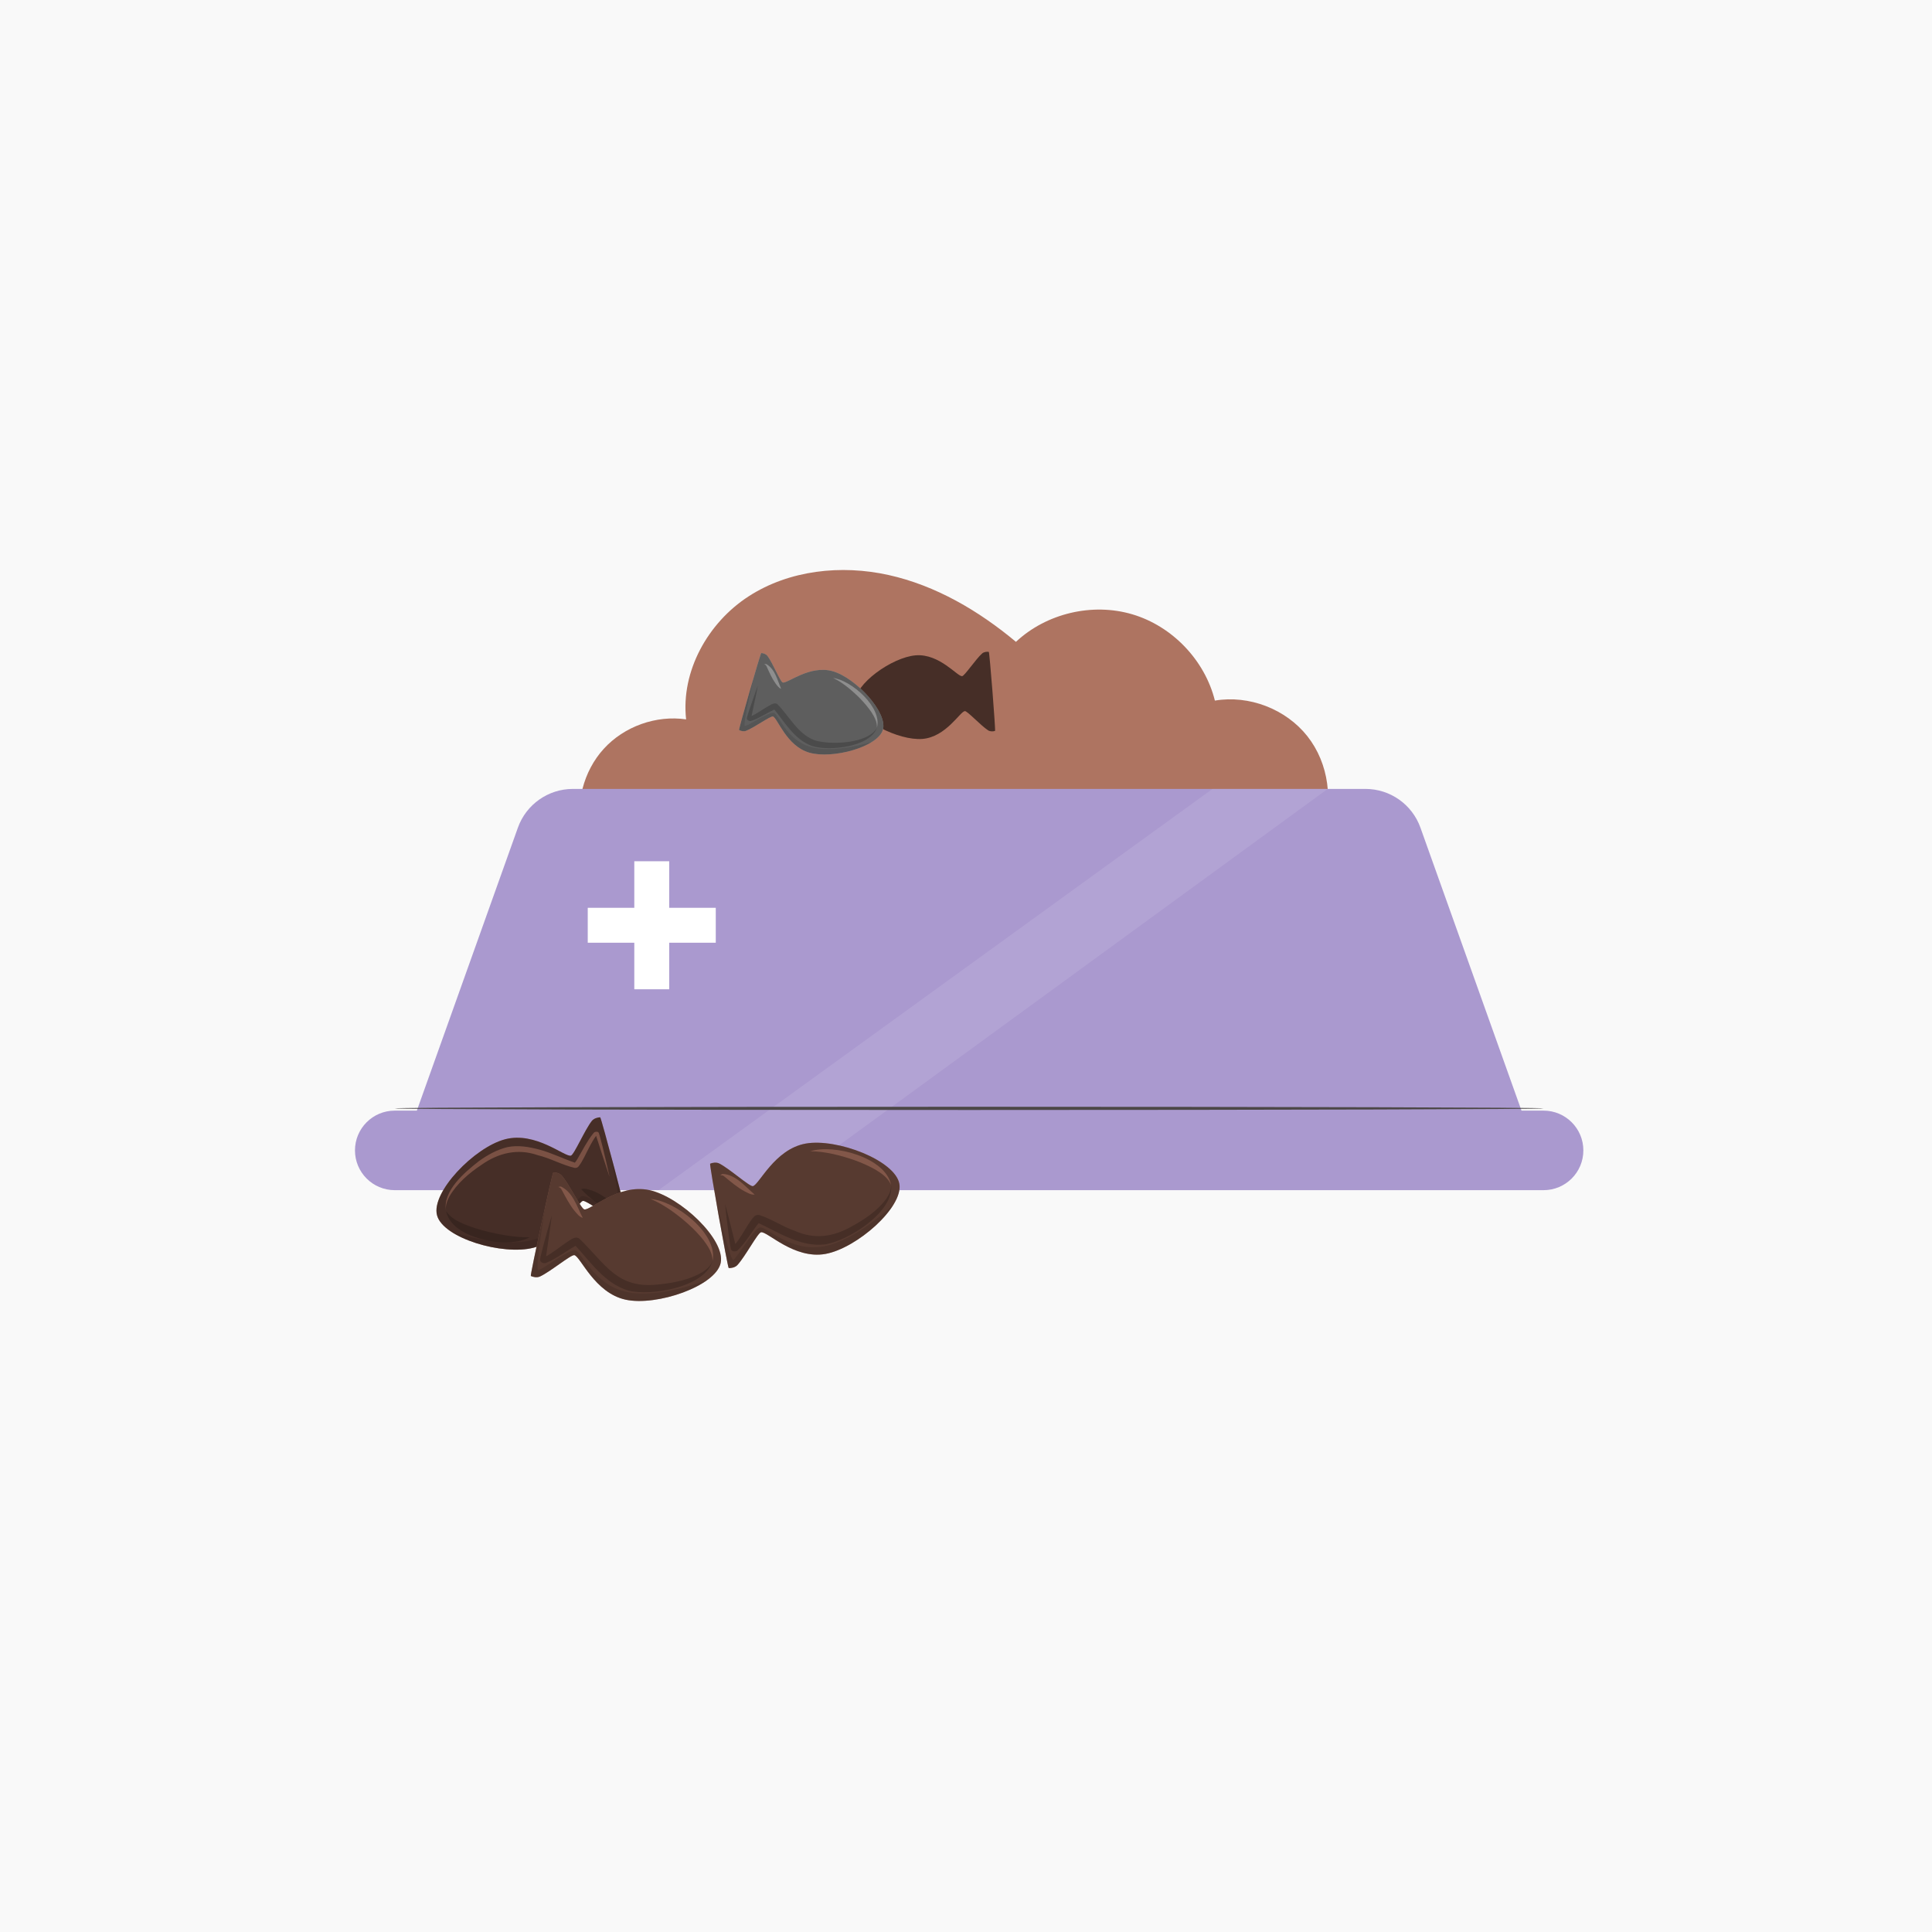 <svg width="332" height="332" viewBox="0 0 332 332" fill="none" xmlns="http://www.w3.org/2000/svg">
<rect x="0" y="0" width="332" height="332" fill="#333333" stroke="none"/>
<g clip-path="url(#clip0_92_1661)">
<rect width="332" height="332" fill="#F9F9F9"/>
<path d="M224.659 126.508C220.965 121.838 214.641 119.404 208.77 120.392C207.039 113.441 201.436 107.59 194.566 105.561C187.696 103.531 179.813 105.4 174.582 110.295C168.192 104.962 160.808 100.608 152.682 98.808C144.556 97.008 135.63 97.959 128.643 102.479C121.654 106.998 116.988 115.347 117.903 123.619C112.742 122.865 107.262 124.825 103.75 128.68C100.238 132.534 98.795 138.173 100.025 143.241L226.953 143.379C229.266 137.89 228.352 131.177 224.659 126.508Z" fill="#AE7461"/>
<path d="M261.458 190.853L244.092 142.228C242.666 138.235 238.883 135.569 234.642 135.569H167.314C167.242 135.569 166.703 135.569 165.774 135.569H98.447C94.207 135.569 90.424 138.235 88.997 142.228L71.631 190.853H67.834C64.059 190.853 61 193.913 61 197.687C61 201.462 64.059 204.521 67.834 204.521H165.774H167.314H265.254C269.028 204.521 272.088 201.462 272.088 197.687C272.088 193.913 269.028 190.853 265.254 190.853H261.458Z" fill="#AA99CF"/>
<g opacity="0.1">
<path d="M113.154 204.523L208.358 135.569H228.155L133.612 204.523H113.154Z" fill="white"/>
</g>
<path d="M265.255 190.465C265.255 190.619 221.057 190.742 166.549 190.742C112.023 190.742 67.834 190.618 67.834 190.465C67.834 190.312 112.022 190.188 166.549 190.188C221.057 190.188 265.255 190.312 265.255 190.465Z" fill="#4C4747"/>
<path d="M106.219 209.769C106.752 209.99 107.429 209.811 107.79 209.61C107.939 209.518 103.311 192.006 103.136 192C102.722 192.004 102.046 192.183 101.691 192.638C100.472 194.189 98.66 198.441 98.103 198.589C97.053 198.866 92.051 194.387 86.78 195.78C81.502 197.175 74.056 204.888 75.099 208.834C76.14 212.773 86.424 215.8 91.702 214.405C96.973 213.012 99.109 206.646 100.159 206.368C100.717 206.221 104.394 209.023 106.219 209.769Z" fill="#AE7461"/>
<path opacity="0.6" d="M106.219 209.769C106.752 209.99 107.429 209.811 107.79 209.61C107.939 209.518 103.311 192.006 103.136 192C102.722 192.004 102.046 192.183 101.691 192.638C100.472 194.189 98.66 198.441 98.103 198.589C97.053 198.866 92.051 194.387 86.78 195.78C81.502 197.175 74.056 204.888 75.099 208.834C76.14 212.773 86.424 215.8 91.702 214.405C96.973 213.012 99.109 206.646 100.159 206.368C100.717 206.221 104.394 209.023 106.219 209.769Z" fill="black"/>
<g opacity="0.5">
<path d="M76.661 208.124C75.988 204.687 79.861 201.428 82.309 199.525C83.773 198.474 85.364 197.572 87.206 197.121C89.084 196.749 90.941 197.083 92.679 197.548C94.752 198.095 96.964 199.199 98.818 199.804C98.711 199.851 98.763 199.837 98.771 199.82C98.954 199.621 99.117 199.342 99.269 199.093C99.999 197.856 100.987 195.923 101.902 194.828C102.005 194.692 102.141 194.51 102.353 194.495C102.574 194.475 102.769 194.456 102.895 194.669C103.128 195.302 103.365 196.409 103.552 197.066C103.96 198.792 104.389 200.51 104.755 202.246C103.973 199.956 103.227 197.61 102.476 195.309C102.468 195.263 102.358 194.985 102.347 194.949C102.362 195.035 102.567 195.124 102.608 195.104C102.564 195.106 102.458 195.11 102.446 195.115C102.439 195.13 102.546 195.061 102.504 195.093C102.015 195.736 101.625 196.443 101.253 197.164C100.656 198.254 100.201 199.45 99.412 200.45C99.342 200.509 99.313 200.577 99.101 200.662C98.966 200.701 98.833 200.705 98.764 200.696C96.517 200.168 94.603 199.035 92.411 198.51C88.985 197.314 85.655 198.109 82.748 200.164C80.593 201.596 78.527 203.358 77.212 205.617C76.814 206.377 76.486 207.24 76.661 208.124Z" fill="#AE7461"/>
</g>
<g opacity="0.2">
<path d="M99.858 204.353C100.48 204.129 101.132 204.401 101.713 204.579C103.078 205.059 104.237 205.919 105.325 206.835C105.528 207.02 105.656 207.133 106.03 207.109C105.887 207.442 105.414 207.578 105.082 207.53C102.916 207.323 101.302 205.822 99.858 204.353Z" fill="black"/>
<path d="M76.662 208.124C77.406 209.269 78.553 209.819 79.704 210.342C82.067 211.317 84.584 211.906 87.111 212.321C88.392 212.512 89.67 212.638 91.031 212.611C89.815 213.25 88.401 213.47 87.036 213.489C83.552 213.497 77.487 212.072 76.662 208.124Z" fill="black"/>
</g>
<path opacity="0.1" d="M77.491 211.63C81.094 214.037 87.78 215.444 91.703 214.408C96.975 213.015 99.112 206.646 100.163 206.369C100.72 206.222 104.393 209.026 106.219 209.769C106.755 209.992 107.428 209.815 107.79 209.612C107.882 209.554 106.144 202.811 104.761 197.682C104.761 197.682 107.007 208.454 106.513 208.646C106.019 208.838 101.083 205.255 99.98 205.547C98.877 205.838 97.071 211.608 91.478 213.086C85.979 214.538 77.755 211.717 77.491 211.63Z" fill="black"/>
<path d="M126.717 217.387C126.326 217.812 125.637 217.935 125.225 217.905C125.051 217.884 121.875 200.052 122.031 199.973C122.408 199.802 123.097 199.68 123.61 199.943C125.368 200.837 128.803 203.93 129.37 203.83C130.439 203.64 133.09 197.47 138.458 196.514C143.833 195.557 153.834 199.417 154.549 203.436C155.263 207.447 147.21 214.523 141.835 215.48C136.467 216.436 131.85 211.561 130.78 211.752C130.214 211.852 128.058 215.942 126.717 217.387Z" fill="#AE7461"/>
<path opacity="0.5" d="M126.717 217.387C126.326 217.812 125.637 217.935 125.225 217.905C125.051 217.884 121.875 200.052 122.031 199.973C122.408 199.802 123.097 199.68 123.61 199.943C125.368 200.837 128.803 203.93 129.37 203.83C130.439 203.64 133.09 197.47 138.458 196.514C143.833 195.557 153.834 199.417 154.549 203.436C155.263 207.447 147.21 214.523 141.835 215.48C136.467 216.436 131.85 211.561 130.78 211.752C130.214 211.852 128.058 215.942 126.717 217.387Z" fill="black"/>
<g opacity="0.2">
<path d="M153.119 203.614C153.726 208.213 145.71 213.319 141.651 213.857C137.429 214.265 133.822 211.773 130.257 210.138C130.22 210.136 130.407 210.13 130.489 210.067C130.511 210.049 130.496 210.061 130.496 210.061C130.469 210.082 130.405 210.144 130.345 210.215C129.235 211.588 128.068 213.622 126.778 214.84C126.518 215.14 125.73 215.142 125.606 214.661C125.452 214.014 125.333 212.889 125.222 212.223C125.012 210.459 124.763 208.705 124.611 206.933C125.286 209.372 125.858 211.871 126.496 214.319C126.503 214.344 126.521 214.391 126.508 214.354C126.479 214.271 126.39 214.159 126.277 214.11C126.138 214.056 126.083 214.071 126.119 214.069C126.154 214.07 126.277 214.072 126.256 214.068C126.238 214.045 126.033 214.154 126.082 214.132L126.166 214.028C127.399 212.598 128.156 210.87 129.318 209.359C129.442 209.202 129.641 208.98 129.861 208.867C130.024 208.771 130.364 208.762 130.471 208.793C132.722 209.51 134.497 210.815 136.653 211.534C139.936 213.014 143.161 212.549 146.239 210.816C148.496 209.603 150.74 208.108 152.286 206.026C152.762 205.321 153.186 204.513 153.119 203.614Z" fill="black"/>
</g>
<g opacity="0.5">
<path d="M129.678 205.277C129.063 205.352 128.497 204.983 127.964 204.727C126.701 204.045 125.609 203.099 124.507 202.2C124.297 202.017 124.114 201.932 123.779 201.975C123.888 201.871 124.011 201.762 124.195 201.723C126.477 201.875 128.059 203.909 129.678 205.277Z" fill="#AE7461"/>
<path d="M153.119 203.614C152.596 202.364 151.483 201.631 150.396 200.968C148.139 199.701 145.644 198.874 143.121 198.298C141.846 198.034 140.556 197.826 139.214 197.848C143.275 196.509 152.207 198.906 153.119 203.614Z" fill="#AE7461"/>
</g>
<path opacity="0.1" d="M153.558 206.978C151.304 210.679 145.832 214.77 141.837 215.482C136.468 216.438 131.848 211.562 130.779 211.752C130.212 211.853 128.061 215.943 126.718 217.385C126.325 217.814 125.641 217.935 125.227 217.904C125.12 217.89 123.856 211.042 122.951 205.808C122.951 205.808 125.45 216.524 125.979 216.49C126.508 216.457 129.476 211.128 130.599 210.928C131.722 210.728 135.79 215.201 141.485 214.186C147.084 213.19 153.355 207.169 153.558 206.978Z" fill="black"/>
<path opacity="0.6" d="M169.811 125.509C170.175 125.743 170.697 125.702 170.99 125.602C171.112 125.554 170.047 112.047 169.919 112.019C169.613 111.967 169.091 112.008 168.769 112.296C167.664 113.275 165.758 116.162 165.329 116.196C164.517 116.259 161.432 112.294 157.361 112.614C153.285 112.935 146.766 117.615 147.006 120.659C147.246 123.698 154.418 127.301 158.495 126.98C162.565 126.66 164.992 122.26 165.803 122.196C166.232 122.162 168.566 124.716 169.811 125.509Z" fill="black"/>
<path d="M92.796 219.354C92.273 219.598 91.589 219.45 91.219 219.265C91.066 219.179 94.91 201.479 95.085 201.465C95.498 201.45 96.182 201.599 96.557 202.038C97.843 203.533 99.844 207.701 100.406 207.823C101.467 208.053 106.265 203.356 111.593 204.513C116.928 205.672 124.71 213.045 123.843 217.034C122.978 221.016 112.839 224.497 107.504 223.339C102.176 222.182 99.759 215.918 98.698 215.687C98.136 215.564 94.587 218.527 92.796 219.354Z" fill="#AE7461"/>
<path opacity="0.5" d="M92.796 219.354C92.273 219.598 91.589 219.45 91.219 219.265C91.066 219.179 94.91 201.479 95.085 201.465C95.498 201.45 96.182 201.599 96.557 202.038C97.843 203.533 99.844 207.701 100.406 207.823C101.467 208.053 106.265 203.356 111.593 204.513C116.928 205.672 124.71 213.045 123.843 217.034C122.978 221.016 112.839 224.497 107.504 223.339C102.176 222.182 99.759 215.918 98.698 215.687C98.136 215.564 94.587 218.527 92.796 219.354Z" fill="black"/>
<g opacity="0.2">
<path d="M122.453 216.656C121.266 221.141 111.91 222.814 107.951 221.768C103.891 220.54 101.502 216.864 98.828 213.996C98.794 213.981 98.976 214.046 99.069 214.019C99.096 214.011 99.078 214.016 99.078 214.016C99.045 214.025 98.962 214.058 98.88 214.101C97.331 214.949 95.478 216.387 93.822 217.022C93.467 217.2 92.739 216.904 92.806 216.411C92.91 215.754 93.227 214.668 93.378 214.01C93.854 212.299 94.291 210.582 94.824 208.885C94.521 211.397 94.1 213.927 93.759 216.433C93.758 216.448 93.753 216.491 93.756 216.481C93.771 216.41 93.723 216.246 93.636 216.157C93.528 216.055 93.472 216.047 93.505 216.059C93.537 216.073 93.65 216.122 93.632 216.11C93.624 216.082 93.394 216.105 93.447 216.103L93.564 216.039C95.037 215.29 96.247 214.208 97.645 213.296C98.146 212.964 98.938 212.398 99.537 212.835C104.14 217.244 106.011 221.622 113.352 220.702C115.9 220.438 118.544 219.909 120.766 218.571C121.474 218.098 122.173 217.512 122.453 216.656Z" fill="black"/>
</g>
<g opacity="0.5">
<path d="M100.14 209.279C99.542 209.114 99.159 208.558 98.764 208.119C97.856 207.008 97.205 205.717 96.528 204.468C96.404 204.219 96.266 204.071 95.94 203.983C96.081 203.928 96.236 203.874 96.421 203.908C98.474 204.916 99.164 207.399 100.14 209.279Z" fill="#AE7461"/>
<path d="M122.453 216.656C122.445 215.301 121.694 214.199 120.941 213.174C119.335 211.144 117.343 209.43 115.228 207.938C114.149 207.209 113.035 206.526 111.785 206.036C116.05 206.341 123.4 211.954 122.453 216.656Z" fill="#AE7461"/>
</g>
<path opacity="0.1" d="M121.579 219.934C118.087 222.5 111.47 224.203 107.505 223.342C102.176 222.185 99.757 215.918 98.696 215.687C98.133 215.565 94.588 218.53 92.798 219.353C92.272 219.6 91.592 219.452 91.222 219.266C91.128 219.212 92.563 212.398 93.717 207.213C93.717 207.213 91.953 218.074 92.455 218.244C92.957 218.414 97.729 214.615 98.843 214.857C99.958 215.099 102.019 220.783 107.672 222.01C113.229 223.217 121.319 220.033 121.579 219.934Z" fill="black"/>
<path d="M128.188 125.594C127.781 125.751 127.272 125.605 127.002 125.447C126.891 125.375 130.682 112.22 130.814 112.218C131.127 112.228 131.635 112.374 131.895 112.724C132.79 113.917 134.088 117.16 134.506 117.281C135.295 117.509 139.15 114.207 143.11 115.348C147.075 116.49 152.572 122.443 151.718 125.408C150.865 128.367 143.043 130.481 139.079 129.339C135.119 128.199 133.612 123.352 132.823 123.125C132.405 123.005 129.58 125.061 128.188 125.594Z" fill="#BDBDBD"/>
<path opacity="0.5" d="M128.188 125.594C127.781 125.751 127.272 125.605 127.002 125.447C126.891 125.375 130.682 112.22 130.814 112.218C131.127 112.228 131.635 112.374 131.895 112.724C132.79 113.917 134.088 117.16 134.506 117.281C135.295 117.509 139.15 114.207 143.11 115.348C147.075 116.49 152.572 122.443 151.718 125.408C150.865 128.367 143.043 130.481 139.079 129.339C135.119 128.199 133.612 123.352 132.823 123.125C132.405 123.005 129.58 125.061 128.188 125.594Z" fill="black"/>
<g opacity="0.2">
<path d="M150.689 125.052C149.568 128.374 142.428 129.165 139.495 128.178C136.496 127.047 134.879 124.154 133.007 121.857C132.982 121.844 133.116 121.902 133.187 121.885C133.208 121.881 133.194 121.884 133.194 121.884C133.169 121.889 133.105 121.91 133.041 121.938C131.83 122.5 130.36 123.491 129.079 123.887C128.803 124.003 128.269 123.743 128.344 123.375C128.455 122.885 128.749 122.082 128.897 121.594C129.342 120.327 129.757 119.054 130.246 117.802C129.891 119.681 129.446 121.567 129.063 123.44C129.061 123.452 129.056 123.483 129.058 123.476C129.073 123.424 129.045 123.297 128.984 123.226C128.835 123.085 128.877 123.155 128.983 123.191C128.979 123.169 128.804 123.175 128.844 123.176L128.936 123.134C130.085 122.644 131.051 121.888 132.152 121.271C132.546 121.046 133.172 120.659 133.602 121.019C135.66 123.12 137.064 126.043 139.863 127.166C142.501 128.086 149.238 127.838 150.689 125.052Z" fill="black"/>
</g>
<g opacity="0.5">
<path d="M134.234 118.365C133.791 118.211 133.53 117.772 133.254 117.421C132.625 116.538 132.199 115.532 131.752 114.555C131.671 114.361 131.574 114.243 131.332 114.16C131.441 114.126 131.56 114.093 131.699 114.128C133.197 114.991 133.591 116.898 134.234 118.365Z" fill="#BDBDBD"/>
<path d="M150.689 125.052C150.751 124.029 150.241 123.161 149.724 122.35C148.615 120.738 147.199 119.345 145.679 118.113C144.902 117.51 144.096 116.938 143.179 116.506C146.357 116.929 151.658 121.585 150.689 125.052Z" fill="#BDBDBD"/>
</g>
<path opacity="0.1" d="M149.865 127.481C147.102 129.239 142.026 130.191 139.079 129.341C135.119 128.2 133.61 123.352 132.821 123.125C132.403 123.005 129.58 125.062 128.188 125.593C127.779 125.752 127.274 125.607 127.003 125.447C126.935 125.402 128.361 120.336 129.492 116.483C129.492 116.483 127.615 124.586 127.985 124.739C128.355 124.893 132.145 122.268 132.974 122.507C133.802 122.745 135.071 127.135 139.272 128.346C143.402 129.536 149.664 127.542 149.865 127.481Z" fill="black"/>
<path d="M115 148H109V170H115V148Z" fill="white"/>
<path d="M101 156V162H123V156H101Z" fill="white"/>
</g>
<defs>
<clipPath id="clip0_92_1661">
<rect width="332" height="332" fill="white"/>
</clipPath>
</defs>
</svg>
